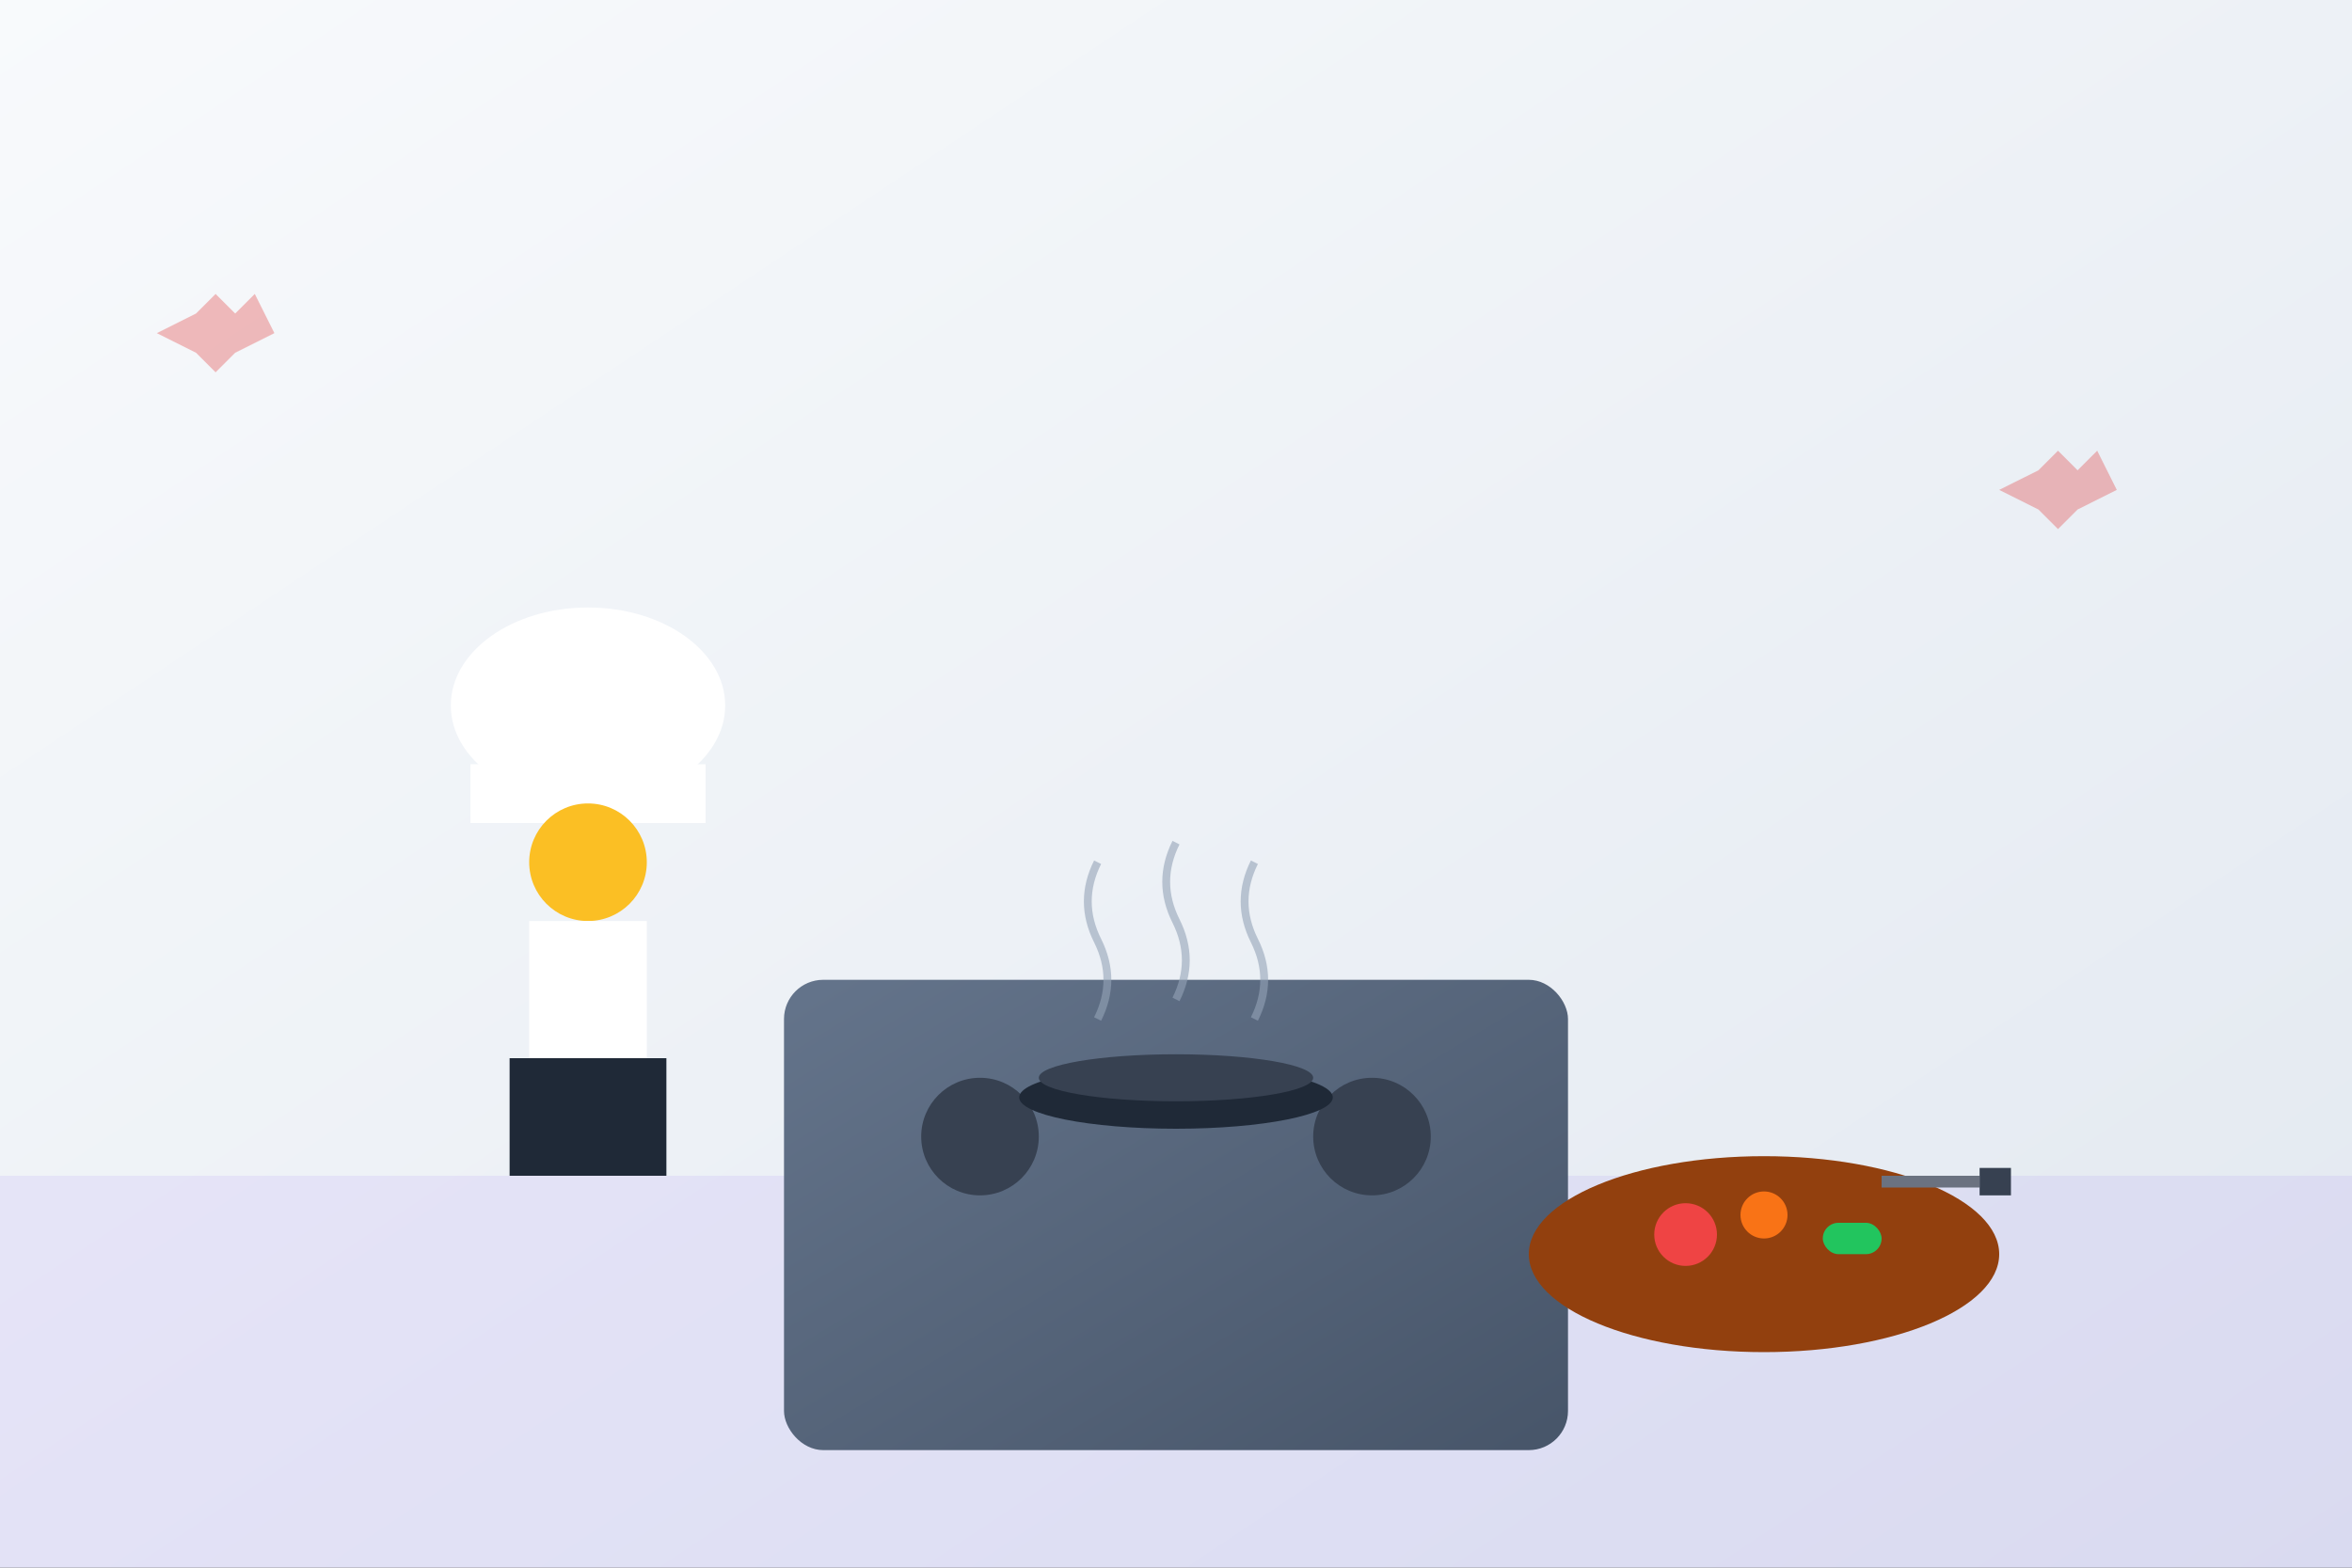 <svg width="600" height="400" viewBox="0 0 600 400" xmlns="http://www.w3.org/2000/svg">
  <rect x="0" y="0" width="600" height="400" fill="#333333" stroke="none"/>
  <defs>
    <linearGradient id="bg" x1="0%" y1="0%" x2="100%" y2="100%">
      <stop offset="0%" style="stop-color:#f8fafc;stop-opacity:1" />
      <stop offset="100%" style="stop-color:#e2e8f0;stop-opacity:1" />
    </linearGradient>
    <linearGradient id="stove" x1="0%" y1="0%" x2="100%" y2="100%">
      <stop offset="0%" style="stop-color:#64748b;stop-opacity:1" />
      <stop offset="100%" style="stop-color:#475569;stop-opacity:1" />
    </linearGradient>
  </defs>
  
  <!-- Background -->
  <rect width="600" height="400" fill="url(#bg)"/>
  
  <!-- Kitchen counter -->
  <rect x="0" y="300" width="600" height="100" fill="#8b5cf6" opacity="0.1"/>
  
  <!-- Stove -->
  <rect x="200" y="250" width="200" height="120" rx="10" fill="url(#stove)"/>
  
  <!-- Burners -->
  <circle cx="250" cy="290" r="15" fill="#374151"/>
  <circle cx="350" cy="290" r="15" fill="#374151"/>
  
  <!-- Pan -->
  <ellipse cx="300" cy="280" rx="40" ry="8" fill="#1f2937"/>
  <ellipse cx="300" cy="275" rx="35" ry="6" fill="#374151"/>
  
  <!-- Steam -->
  <path d="M280 260 Q285 250 280 240 Q275 230 280 220" stroke="#94a3b8" stroke-width="2" fill="none" opacity="0.6"/>
  <path d="M300 255 Q305 245 300 235 Q295 225 300 215" stroke="#94a3b8" stroke-width="2" fill="none" opacity="0.6"/>
  <path d="M320 260 Q325 250 320 240 Q315 230 320 220" stroke="#94a3b8" stroke-width="2" fill="none" opacity="0.6"/>
  
  <!-- Chef hat -->
  <ellipse cx="150" cy="180" rx="35" ry="25" fill="white"/>
  <rect x="120" y="195" width="60" height="15" fill="white"/>
  
  <!-- Chef figure -->
  <circle cx="150" cy="220" r="15" fill="#fbbf24"/>
  <rect x="135" y="235" width="30" height="40" fill="white"/>
  <rect x="130" y="270" width="40" height="30" fill="#1f2937"/>
  
  <!-- Cutting board -->
  <ellipse cx="450" cy="320" rx="60" ry="25" fill="#92400e"/>
  
  <!-- Vegetables -->
  <circle cx="430" cy="315" r="8" fill="#ef4444"/>
  <circle cx="450" cy="310" r="6" fill="#f97316"/>
  <rect x="465" y="312" width="15" height="8" rx="4" fill="#22c55e"/>
  
  <!-- Knife -->
  <rect x="480" y="300" width="25" height="3" fill="#6b7280"/>
  <rect x="505" y="298" width="8" height="7" fill="#374151"/>
  
  <!-- Maple leaf decoration -->
  <path d="M50 80 L55 75 L60 80 L65 75 L70 85 L60 90 L55 95 L50 90 L40 85 Z" fill="#dc2626" opacity="0.3"/>
  <path d="M520 120 L525 115 L530 120 L535 115 L540 125 L530 130 L525 135 L520 130 L510 125 Z" fill="#dc2626" opacity="0.3"/>
</svg>